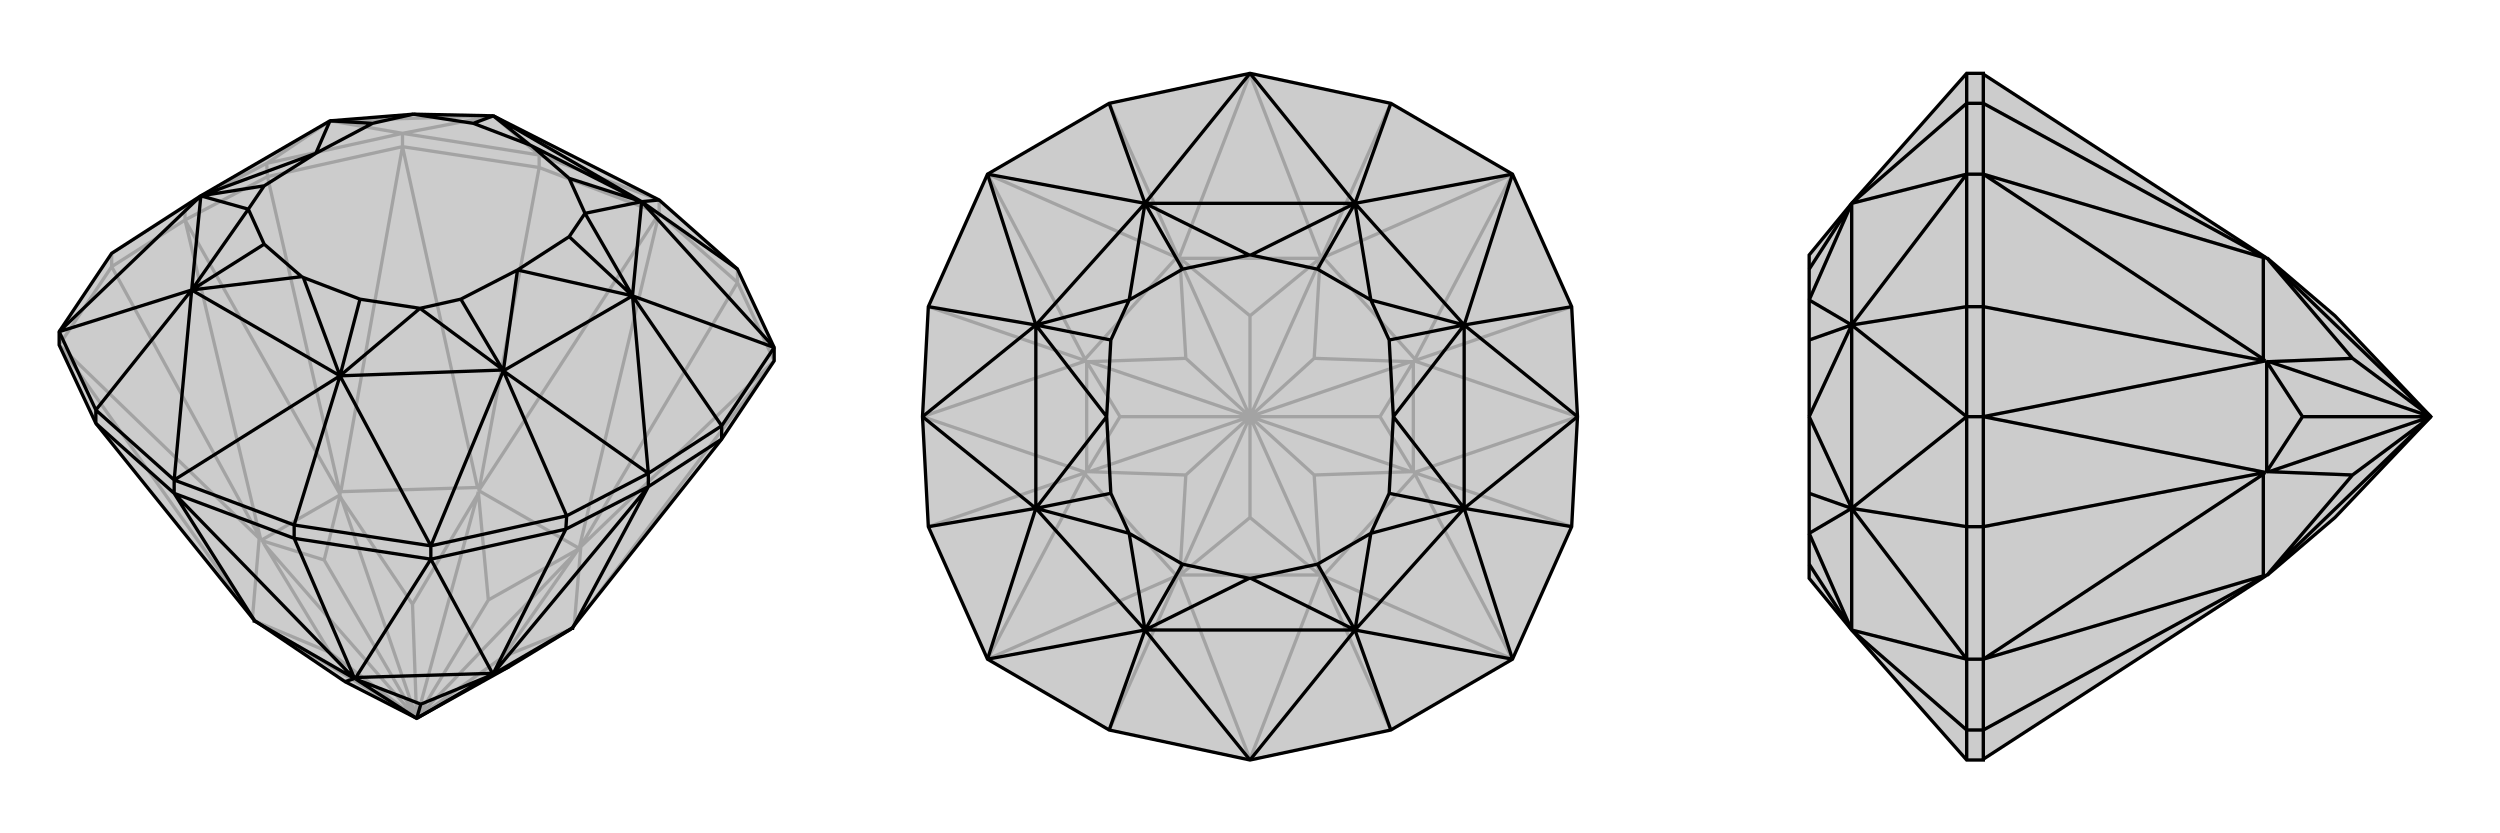 <svg xmlns="http://www.w3.org/2000/svg" viewBox="0 0 3000 1000">
    <g stroke="currentColor" stroke-width="4" fill="none" transform="translate(0 22)">
        <path fill="currentColor" stroke="none" fill-opacity=".2" d="M496,115L396,123L396,123L241,213L134,282L71,376L71,392L115,486L304,721L305,722L305,723L306,723L414,796L500,840L611,778L685,733L686,732L687,732L687,731L866,505L929,411L929,395L885,301L791,218L592,117z" />
<path stroke-opacity=".2" d="M592,117L647,164M396,123L320,174M222,225L241,213M222,225L396,123M592,117L483,138M396,123L483,138M592,117L396,123M647,164L791,218M791,218L791,234M647,164L483,138M647,164L647,179M885,301L885,317M320,174L483,138M483,138L483,154M222,225L134,282M134,282L134,298M222,225L320,174M320,174L321,190M222,225L222,242M791,234L885,317M791,234L647,179M791,234L791,234M885,317L929,411M885,317L696,635M647,179L483,154M647,179L575,565M321,190L483,154M134,298L71,392M321,190L222,242M321,190L408,570M134,298L222,242M134,298L313,625M791,234L695,636M791,234L575,566M929,411L697,634M929,411L689,729M483,154L573,563M483,154L409,568M71,392L303,719M71,392L311,624M222,242L408,571M222,242L313,626M695,636L575,567M696,635L695,636M696,635L697,634M687,731L689,729M695,636L695,636M697,634L689,729M695,636L694,637M575,565L575,566M575,565L573,563M408,570L409,568M408,570L408,571M575,566L575,567M573,563L409,568M408,571L408,572M575,567L574,568M304,721L303,719M313,625L311,624M313,625L313,626M303,719L311,624M313,626L314,626M408,572L314,626M408,572L408,573M314,626L315,627M694,637L586,698M694,637L692,640M574,568L586,698M574,568L573,572M586,698L500,840M306,723L308,724M692,640L604,766M500,840L692,640M573,572L495,703M500,840L573,572M308,724L396,761M500,840L308,724M604,766L683,734M500,840L604,766M495,703L410,577M500,840L495,703M396,761L317,631M500,840L396,761M685,733L683,734M500,840L683,734M408,573L410,577M408,573L389,650M500,840L410,577M315,627L317,631M315,627L389,650M500,840L317,631M500,840L389,650" />
<path d="M496,115L396,123L396,123L241,213L134,282L71,376L71,392L115,486L304,721L305,722L305,723L306,723L414,796L500,840L611,778L685,733L686,732L687,732L687,731L866,505L929,411L929,395L885,301L791,218L592,117z" />
<path d="M770,220L885,301M408,429L353,608M230,326L115,470M759,333L866,489M604,423L680,597M770,220L791,218M408,429L209,554M230,326L209,554M778,546L759,333M778,546L604,423M770,220L929,395M759,333L929,395M408,429L517,633M604,423L517,633M230,326L71,376M241,213L71,376M770,220L592,117M408,429L230,326M759,333L604,423M770,220L759,333M408,429L604,422M230,326L241,213M770,220L638,153M408,429L364,311M230,326L362,310M592,117L636,152M770,220L702,234M770,220L683,192M408,429L504,348M408,429L432,337M230,326L298,229M230,326L317,271M592,117L568,126M759,333L759,333M759,333L702,234M604,422L604,423M604,422L504,348M241,213L241,213M241,213L298,229M759,333L621,302M759,333L683,262M604,423L621,302M604,423L553,337M241,213L379,162M241,213L317,201M396,123L379,162M396,123L447,126M638,153L636,152M364,311L362,310M638,153L683,192M364,311L432,337M362,310L317,271M636,152L568,126M702,234L683,192M504,348L432,337M298,229L317,271M496,115L568,126M702,234L683,262M504,348L553,337M298,229L317,201M496,115L447,126M621,302L683,262M621,302L553,337M379,162L317,201M379,162L447,126M115,470L209,554M209,554L353,608M209,554L209,570M115,470L71,376M115,470L115,486M353,608L517,633M353,608L353,624M866,489L929,395M680,597L517,633M517,633L517,649M778,546L866,489M866,489L866,505M778,546L680,597M680,597L679,613M778,546L778,562M209,570L353,624M209,570L115,486M209,570L209,570M353,624L517,649M353,624L425,791M679,613L517,649M679,613L778,562M679,613L592,786M866,505L778,562M209,570L425,792M209,570L305,722M517,649L427,791M517,649L591,786M778,562L592,786M778,562L687,732M425,792L305,723M425,791L425,792M425,791L427,791M592,786L591,786M592,786L592,786M425,792L425,792M427,791L591,786M592,786L592,787M425,792L426,792M592,787L686,732M592,787L592,787M426,792L414,796M426,792L427,793M427,793L505,823M427,793L500,840M505,823L590,788M500,840L505,823M592,787L590,788M592,787L611,778M500,840L590,788" />
    </g>
    <g stroke="currentColor" stroke-width="4" fill="none" transform="translate(1000 0)">
        <path fill="currentColor" stroke="none" fill-opacity=".2" d="M500,912L669,876L815,791L886,632L893,500L886,368L815,209L669,124L500,88L331,124L185,209L114,368L107,500L114,632L185,791L331,876z" />
<path stroke-opacity=".2" d="M500,88L500,89M500,912L500,911M669,876L586,691M669,124L586,309M331,124L414,309M331,876L414,691M886,632L697,567M886,368L697,433M114,368L303,433M114,632L303,567M500,911L585,691M500,911L415,691M500,89L585,309M500,89L415,309M815,791L588,691M815,791L698,569M815,209L588,309M815,209L698,431M185,209L412,309M185,209L302,431M185,791L412,691M185,791L302,569M893,500L697,567M893,500L697,433M107,500L303,433M107,500L303,567M585,690L415,690M585,310L415,310M586,691L585,691M586,691L588,691M697,567L698,569M697,567L697,567M585,691L585,690M588,691L698,569M697,567L696,566M585,690L584,690M586,309L585,309M586,309L588,309M697,433L698,431M697,433L697,433M585,309L585,310M588,309L698,431M697,433L696,434M585,310L584,310M414,309L415,309M414,309L412,309M303,433L302,431M303,433L303,433M415,309L415,310M412,309L302,431M303,433L304,434M415,310L416,310M414,691L415,691M414,691L412,691M303,567L302,569M303,567L303,567M415,691L415,690M412,691L302,569M303,567L304,566M415,690L416,690M696,566L696,434M696,566L696,566M696,434L696,434M304,434L304,566M304,434L304,434M304,566L304,566M584,690L500,621M584,690L584,687M584,310L500,379M584,310L584,313M416,310L500,379M416,310L416,313M500,379L500,500M416,690L500,621M416,690L416,687M500,621L500,500M584,687L577,570M584,687L500,500M584,313L577,430M500,500L584,313M416,313L423,430M500,500L416,313M416,687L423,570M500,500L416,687M577,570L693,566M500,500L577,570M577,430L693,434M500,500L577,430M423,430L307,434M500,500L423,430M423,570L307,566M500,500L423,570M696,566L693,566M696,566L656,500M500,500L693,566M696,434L693,434M696,434L656,500M500,500L693,434M500,500L656,500M304,434L307,434M304,434L344,500M500,500L307,434M304,566L307,566M304,566L344,500M500,500L307,566M500,500L344,500" />
<path d="M500,912L669,876L815,791L886,632L893,500L886,368L815,209L669,124L500,88L331,124L185,209L114,368L107,500L114,632L185,791L331,876z" />
<path d="M626,244L669,124M626,756L669,876M374,756L331,876M374,244L331,124M757,390L886,368M757,610L886,632M243,610L114,632M243,390L114,368M626,244L500,88M374,244L500,88M626,756L500,912M374,756L500,912M893,500L757,390M893,500L757,610M107,500L243,610M107,500L243,390M626,244L815,209M757,390L815,209M626,756L815,791M757,610L815,791M374,756L185,791M243,610L185,791M374,244L185,209M243,390L185,209M626,244L374,244M626,756L374,756M757,390L757,610M243,610L243,390M626,244L757,390M626,756L757,610M374,756L243,610M374,244L243,390M626,244L501,306M626,756L501,694M374,756L499,694M374,244L499,306M626,244L645,360M626,244L581,323M626,756L645,640M626,756L581,677M374,756L355,640M374,756L419,677M374,244L355,360M374,244L419,323M757,390L757,390M757,390L645,360M757,610L757,610M757,610L645,640M243,610L243,610M243,610L355,640M243,390L243,390M243,390L355,360M757,390L672,500M757,390L667,408M757,610L672,500M757,610L667,592M243,610L328,500M243,610L333,592M243,390L328,500M243,390L333,408M501,306L499,306M501,694L499,694M501,306L581,323M501,694L581,677M499,694L419,677M499,306L419,323M645,360L581,323M645,640L581,677M355,640L419,677M355,360L419,323M645,360L667,408M645,640L667,592M355,640L333,592M355,360L333,408M672,500L667,408M672,500L667,592M328,500L333,592M328,500L333,408" />
    </g>
    <g stroke="currentColor" stroke-width="4" fill="none" transform="translate(2000 0)">
        <path fill="currentColor" stroke="none" fill-opacity=".2" d="M171,306L171,323L171,360L171,408L171,500L171,592L171,640L171,677L171,694L222,756L360,912L380,912L380,911L719,691L720,690L721,690L802,621L917,500L802,379L721,310L720,310L719,309L380,89L380,88L360,88L222,244z" />
<path stroke-opacity=".2" d="M222,756L360,876M222,244L360,124M222,610L360,632M222,390L360,368M360,500L222,610M360,500L222,390M222,756L360,791M222,610L360,791M222,244L360,209M222,390L360,209M222,610L222,390M222,756L222,610M222,244L222,390M222,756L171,640M222,756L171,677M222,244L171,360M222,244L171,323M222,610L222,610M222,610L171,640M222,390L222,390M222,390L171,360M222,610L171,500M222,610L171,592M222,390L171,500M222,390L171,408M360,876L360,912M360,124L360,88M360,876L360,791M360,876L380,876M360,124L360,209M360,124L380,124M360,632L360,791M360,791L380,791M360,368L360,209M360,209L380,209M360,500L360,632M360,632L380,632M360,500L360,368M360,368L380,368M360,500L380,500M380,88L380,124M380,912L380,876M380,124L380,209M380,124L718,309M380,876L380,791M380,876L718,691M380,368L380,209M380,632L380,791M380,368L380,500M380,368L718,433M380,632L380,500M380,632L718,567M380,209L716,309M380,209L716,431M380,791L716,691M380,791L716,569M380,500L719,433M380,500L719,567M718,309L719,309M718,309L716,309M718,433L716,431M718,433L719,433M716,309L716,431M719,433L720,434M718,691L719,691M718,691L716,691M718,567L716,569M718,567L719,567M716,691L716,569M719,567L720,566M720,434L720,566M720,434L720,434M720,566L720,566M721,310L723,313M721,690L723,687M723,313L823,430M917,500L723,313M723,687L823,570M917,500L723,687M823,430L723,434M917,500L823,430M823,570L723,566M917,500L823,570M720,434L723,434M720,434L763,500M917,500L723,434M720,566L723,566M720,566L763,500M917,500L723,566M917,500L763,500" />
<path d="M171,306L171,323L171,360L171,408L171,500L171,592L171,640L171,677L171,694L222,756L360,912L380,912L380,911L719,691L720,690L721,690L802,621L917,500L802,379L721,310L720,310L719,309L380,89L380,88L360,88L222,244z" />
<path d="M222,244L360,124M222,756L360,876M222,390L360,368M222,610L360,632M360,500L222,390M360,500L222,610M222,244L360,209M222,390L360,209M222,756L360,791M222,610L360,791M222,390L222,610M222,244L222,390M222,756L222,610M222,244L171,360M222,244L171,323M222,756L171,640M222,756L171,677M222,390L222,390M222,390L171,360M222,610L222,610M222,610L171,640M222,390L171,500M222,390L171,408M222,610L171,500M222,610L171,592M360,88L360,124M360,912L360,876M360,124L360,209M360,124L380,124M360,876L360,791M360,876L380,876M360,368L360,209M360,209L380,209M360,632L360,791M360,791L380,791M360,500L360,368M360,368L380,368M360,500L360,632M360,632L380,632M360,500L380,500M380,912L380,876M380,88L380,124M380,876L380,791M380,876L718,691M380,124L380,209M380,124L718,309M380,632L380,791M380,368L380,209M380,632L380,500M380,632L718,567M380,368L380,500M380,368L718,433M380,791L716,691M380,791L716,569M380,209L716,309M380,209L716,431M380,500L719,567M380,500L719,433M718,691L719,691M718,691L716,691M718,567L716,569M718,567L719,567M716,691L716,569M719,567L720,566M718,309L719,309M718,309L716,309M718,433L716,431M718,433L719,433M716,309L716,431M719,433L720,434M720,566L720,434M720,566L720,566M720,434L720,434M721,690L723,687M721,310L723,313M723,687L823,570M723,687L917,500M723,313L823,430M917,500L723,313M823,570L723,566M917,500L823,570M823,430L723,434M917,500L823,430M720,566L723,566M720,566L763,500M917,500L723,566M720,434L723,434M720,434L763,500M917,500L723,434M917,500L763,500" />
    </g>
</svg>